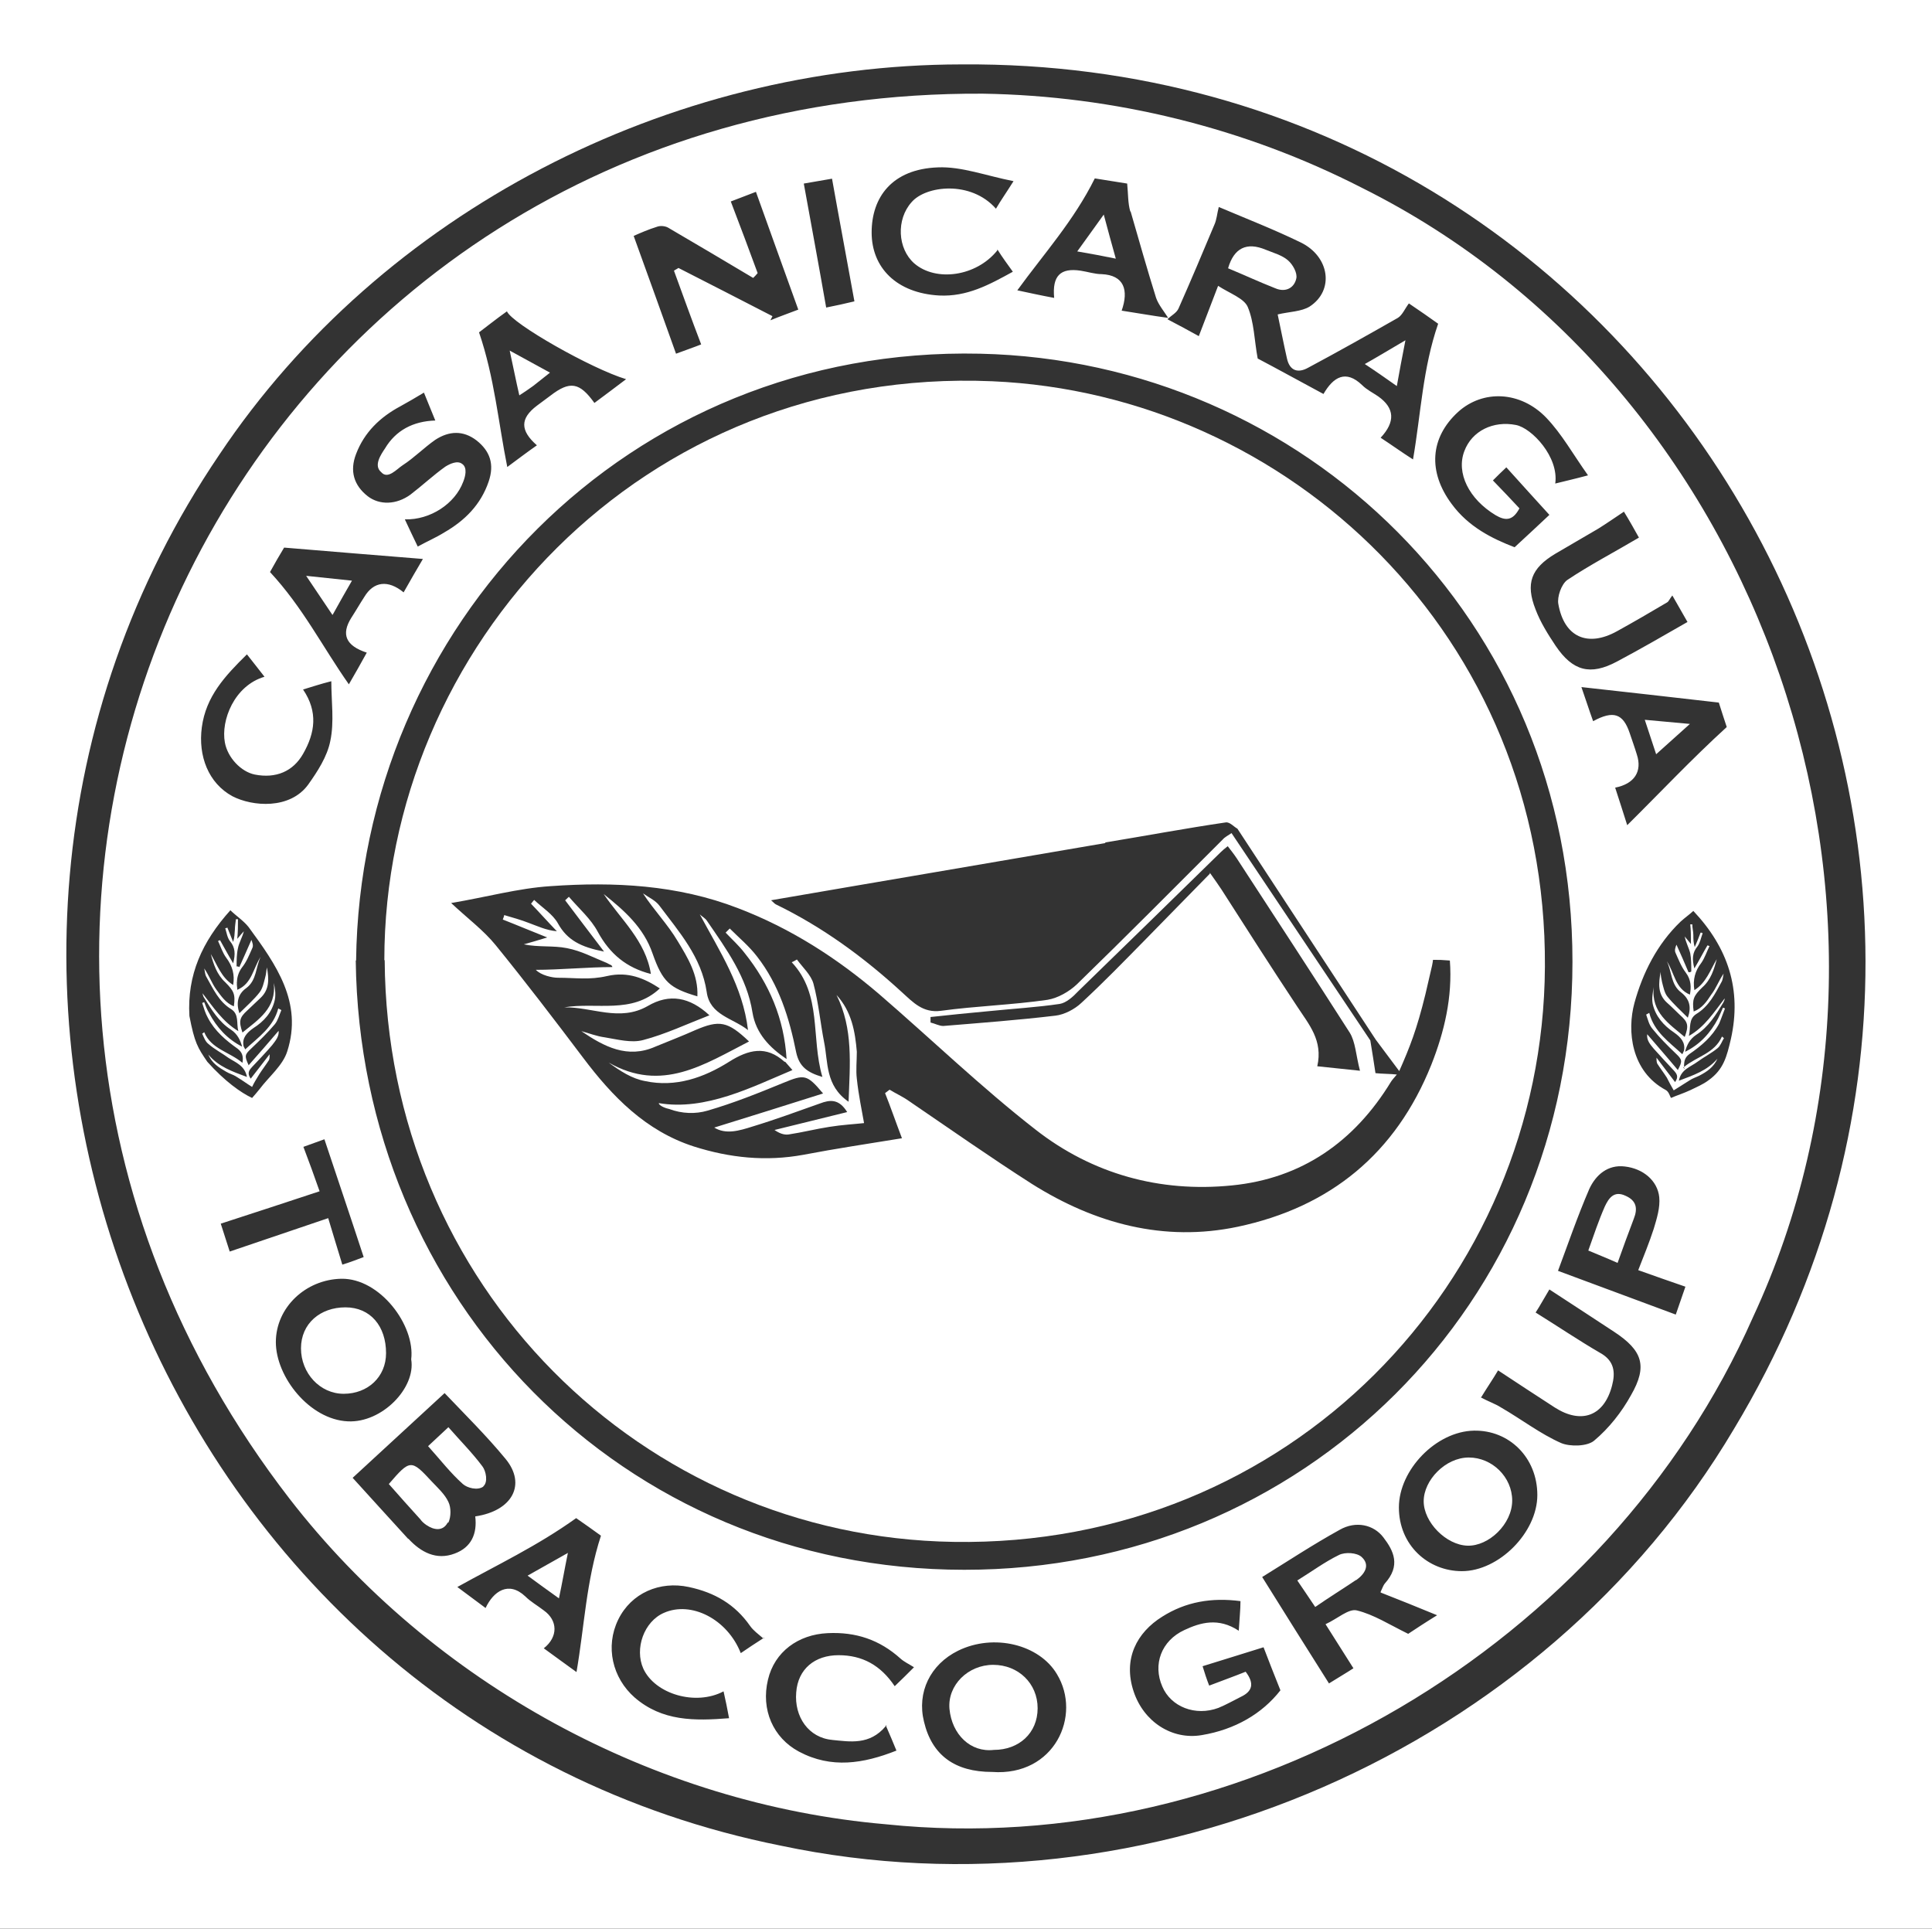 <?xml version="1.0" encoding="UTF-8"?>
<svg xmlns="http://www.w3.org/2000/svg" version="1.1" viewBox="0 0 561 560">
  <rect x="0" y="0" width="561" height="560" fill="#333333" stroke="none"/>
  <defs>
    <style>
      .cls-1 {
        fill: #fff;
      }
    </style>
  </defs>
  <!-- Generator: Adobe Illustrator 28.7.1, SVG Export Plug-In . SVG Version: 1.2.0 Build 142)  -->
  <g>
    <g id="Layer_1">
      <g>
        <path class="cls-1" d="M388.8,451.5c-4.1,2-7.9,4.8-12.1,7.4,1.8,2.7,3.5,5.1,5.2,7.7,4.2-2.9,8.1-5.3,11.8-7.8h.1c2.4-1.7,4.2-4.3,1.6-6.7-1.4-1.3-4.8-1.5-6.6-.6Z"/>
        <path class="cls-1" d="M288.4,483.4c-7.3,0-13.3,5.9-12.7,12.8.7,7.4,6.1,12.7,12.9,11.9h0c7.3,0,12.7-4.9,12.7-12.1s-5.6-12.6-12.9-12.6Z"/>
        <path class="cls-1" d="M162.3,464.1c1-4.7,1.6-8.3,2.6-13.2-4.4,2.5-7.8,4.4-11.7,6.6,3,2.2,5.6,4.1,9.1,6.6Z"/>
        <path class="cls-1" d="M111.6,278.8h.1c.6,94.5,74.8,167.5,165.2,168.9,97.3,1.6,171.2-75.4,171.7-167,.6-96-74.5-166.3-160.5-170-101.5-4.3-176.5,77.1-176.5,168.1ZM321,244.6c11.6-1.9,23.3-4.1,34.9-5.8,1.2-.2,2.4,1.3,3.4,1.8l40.2,61.3,6.8,9.1c3.1-7,5.1-12.1,7.6-22.3,2.4-10.2,2-8.6,2.2-10,1.9,0,2.5,0,4.9.2.8,10.6-1.6,20.7-5.4,30.3-10.3,25.7-29.3,41.3-56.2,47-21.4,4.5-41.4-.9-59.7-12.4-12.2-7.8-24-16.1-35.9-24.2-1.7-1.2-3.7-2.1-5.5-3.2-.4.3-.9.7-1.3,1,1.6,4,3,8.1,4.9,13.1-9.8,1.6-19.2,3-28.6,4.8-10.9,2-21.4.9-31.8-2.4-14-4.5-23.7-14.5-32.2-25.8-8.3-11-16.7-22-25.4-32.7-3.5-4.3-8.1-7.7-12.9-12.2,10.2-1.7,19.5-4.3,28.9-4.9,18.4-1.3,36.8-.4,54.4,6.4,15.2,5.8,28.6,14.4,40.8,24.8,15.2,13.1,29.8,27.2,45.6,39.5,16.5,12.9,36.1,18.3,57,16.2,20.3-2,35.6-12.7,46.2-30.1.3-.5,1.2-1.5,1.7-2.1-1.6-.2-4.5-.2-6.2-.4-.4-2.8-1-6.4-1.5-9.5l-40.3-60.2h0c-1,.7-1.9,1.1-2.6,1.9-14.1,14.1-28,28.1-42.3,42-2.2,2.1-5.5,4-8.5,4.5-10.3,1.5-20.8,1.8-31,3.2-5.2.7-8.1-2.5-11.2-5.3-11.1-10.2-23.1-19-36.7-25.6-.4-.2-.7-.6-1.4-1.2,16.2-2.8,32.1-5.5,47.9-8.2,16.4-2.8,32.7-5.6,49.1-8.4ZM376.7,292.3c-7.5-11.3-14.7-22.6-22-34-.9-1.4-1.8-2.6-3.4-4.9v.3c-6.6,6.7-12.6,12.9-18.7,19.1-6.1,6.2-12.2,12.5-18.6,18.4-1.9,1.8-4.9,3.4-7.5,3.7-10.9,1.3-21.7,2.1-32.6,3-1.2,0-2.4-.7-3.7-1v-1.6c5.6-.6,11.3-1.2,16.9-1.7,6.9-.7,13.8-1.1,20.6-2.1,1.9-.3,3.9-2.1,5.4-3.7,13.8-13.4,27.6-26.9,41.3-40.3.6-.6,1.2-1.1,2.1-1.8,1,1.3,1.8,2.3,2.6,3.5,11,16.9,22,33.7,32.8,50.6,1.7,2.7,1.8,6.5,3,11.1-4.9-.5-8.4-.9-12.4-1.3,1.7-7.5-2.4-12.1-5.8-17.3Z"/>
        <path class="cls-1" d="M154.9,112h0c1.4-1.1,2.8-2.2,4.8-3.8-3.8-2.1-7.1-3.9-11.7-6.4,1.1,5,1.8,8.7,2.8,13,1.8-1.2,2.9-1.9,4.1-2.8Z"/>
        <path class="cls-1" d="M472,347.2c-3.4-1.6-4.9.8-6,3.1-1.8,4.1-3.2,8.3-4.8,12.8,2.8,1.2,5.4,2.2,8.5,3.6,1.6-4.5,3.1-8.6,4.7-12.8h0c1.2-3,.8-5.3-2.4-6.7Z"/>
        <path class="cls-1" d="M96.5,178.5h.1c2.1-3.8,3.7-6.6,5.6-9.9-4.8-.5-8.5-.9-13.3-1.4,2.7,4,4.8,7.1,7.6,11.3Z"/>
        <path class="cls-1" d="M75.3,311.9c.9-1.4,1.9-2.7,2.8-4.1.2-.4.2-1.1.2-1.7-1.8,2.3-3.6,4.7-5.5,7.1-1.1-1.6-.5-2.4.4-3.4,1.9-2,4-4.2,5.8-6.3,1-1.3,2.1-2.6,1.9-4.2-2.8,3.3-5.7,6.6-8.7,10,0,0,0,0,0,0l-.3.3c0-.1.2-.2.3-.3-1.3-2.8-1.1-3.1.8-4.9,2.3-2.2,4.7-4.5,6.8-7,.9-1.1,1.3-2.7,1.9-4.1-.3-.2-.6-.3-.9-.5-1.4,5.4-5.7,8.3-9.6,11.9-.2-.5-.5-.8-.5-1.1-.4-2.2.9-3.7,2.9-5.1,3-1.9,5.4-4.5,6.2-8.2.3-1.5.1-3.2-.3-4.9.8,7.3-4.4,10.6-9.1,14.4-1.1-3.3-.9-4.3,1.4-6.4,1.3-1.2,2.5-2.4,3.8-3.6,2.7-2.5,2.5-5.6,1.9-8.9-.2,1-.2,1.9-.5,2.9-.4,1.5-.7,3.1-1.6,4.3-1.6,2.1-3.8,4-5.9,6.1-1-3.1-.4-5.6,2-7.3,3.1-2.3,2.7-6.1,4.2-9.1-2.2,3.3-2.5,7.8-6.8,9.6,0-.7-.2-1.4-.1-2.1-.2,0-.3-.1-.5-.2l.5.2c0-1.4.4-2.9,1.4-4.3,1.4-1.7,2.2-3.8,3.1-5.8.3-.7,0-1.5-.3-2.3-1.2,2.7-2.3,5.3-3.5,7.9-.3-.2-.5-.2-.8-.2,0-1.7,0-3.6.4-5.3.3-1.6,1.3-3.2,1.7-4.9-.5.6-1.1,1.2-1.9,2.2.2-2.1.2-3.9.2-5.7h-.6c-.1,1.1-.3,2-.3,3.1-.1,1.2-.1,2.2-.5,3.5l-1.7-4.2c-.2.2-.4.2-.6.2.4,1.3.6,2.8,1.4,3.8,1.5,1.8,1.6,3.7.9,6.4-1.5-2.5-2.6-4.6-3.8-6.7-.2,0-.4.2-.6.2.8,1.7,1.3,3.4,2.4,4.9,1.8,2.4,2.5,4.9,2,7.9-3.4-2.1-4.6-5.8-6.5-9,.8,3,1.8,6,4.2,8.2,2.5,2.5,3,3.5,2.5,7-2.4-1-3.7-3-5.1-4.9-1.3-1.8-2.1-4.1-3.5-6.1.2.8.2,1.7.6,2.4,2,3.5,3.6,7.2,7.2,9.4,2.4,1.5,1.5,4.2,2.1,6.4-4.6-2.8-7.3-7-10.4-11,.1.4.2.9.4,1.2,2.2,3.5,4.3,7.1,7.9,9.4,1.8,1.2,2.7,3,3.2,4.9-4.3-2.2-7.4-5.6-9.6-9.8-.6-1-1-2-1.4-3.1-.2,0-.4.2-.6.2.5,1.5.9,3,1.7,4.4,2,3.8,5.2,6.5,8.6,8.9,1.4,1.1,1.7,2.3,1.4,4.1-3.8-3.2-9.1-4-11.1-8.9-.2.1-.4.4-.6.4.5,1.1.9,2.3,1.8,3,1.8,1.6,4,2.7,5.9,4.1,2,1.3,4.7,2.2,5.3,5.5-4.3-1.6-8.3-3-11.2-6.5,1,2.5,3.1,3.8,5.2,5,1,.6,2,.8,2.9,1.4,1.8,1.1,3.3,2.2,4.6,3,.5-1.1,1.3-2.4,2.1-3.7Z"/>
        <path class="cls-1" d="M320.5,62.3c-2.9,4.1-5,6.9-7.7,10.7,4.1.7,7.3,1.3,11.2,2.1-1.2-4.3-2.2-7.9-3.5-12.8Z"/>
        <path class="cls-1" d="M125.4,430.2c-6-6.5-6.3-6.5-12.5.7,3,3.4,6.1,6.9,9.2,10.3.4.6,1,1.1,1.7,1.6,2.2,1.5,4.8,1.9,6.2-.7h.2c.8-1.7.8-4.4,0-6-1-2.2-3.1-4.1-4.8-5.9Z"/>
        <path class="cls-1" d="M100.3,379.6c-7.3,0-12.9,4.7-12.9,11.9s5.5,13.2,12.4,13.2h0c7,0,12.3-4.9,12.3-11.8,0-7.8-4.5-13.3-11.8-13.3Z"/>
        <path class="cls-1" d="M140.3,431.6h0c1.5-1.2.8-4.5-.2-5.8-2.9-3.9-6.4-7.4-9.9-11.4-2.1,2-3.9,3.6-5.9,5.5,3.6,4,6.5,7.8,10.1,11,1.2,1.1,4.3,2,6,.7Z"/>
        <path class="cls-1" d="M426.5,423.2c-6.8,0-13.1,6.6-13.1,12.7s6.5,12.7,12.7,12.9c6.2.2,13-6.3,13-13.1s-5.8-12.5-12.6-12.5Z"/>
        <path class="cls-1" d="M248.8,305.4c-.5-5.9-1.5-11.7-5.9-16.5,4.9,9.8,3.9,20.1,3.5,31-6.8-4.7-5.9-11.4-7.1-17.3-1.1-5.6-1.6-11.4-3.1-17-.7-2.5-3.1-4.7-4.8-7-.5.3-1,.6-1.5.8,8.9,9.5,5.5,21.8,8.9,33.3-4.4-1.3-6.7-3-7.6-7.1-2-10-5-19.7-11.4-27.9-2.3-3-5.2-5.4-7.9-8.1-.4.4-.8.8-1.2,1.2,1.8,1.9,3.9,3.8,5.5,5.9,7.2,9,11.5,19.1,12.2,30.8-4.9-3.3-8.9-7.4-9.9-13.5-1.6-10.2-7.5-18.3-13.2-26.6-.5-.8-1.5-1.3-2.1-1.9,5.8,10.8,12.5,20.9,14,33.6-4.4-3.5-11.1-4.3-12-11.1-1.5-10.1-8-17.4-13.7-25-1.2-1.6-3.1-2.4-4.8-3.6,3.2,4.9,7.2,9,10.1,13.9,2.9,4.8,6,9.8,5.7,16-8.1-2.4-10.1-4.2-13-12.4-2.6-7.6-8.2-12.5-14.2-17.3,5,7.4,12.2,13.6,13.7,23.2-7.1-1.8-11.9-5.8-15.4-12.2-2-3.8-5.5-6.8-8.4-10.2-.4.3-.7.7-1.1,1,3.5,4.7,7,9.2,11.3,14.9-6.7-1.3-10.7-3.3-13.4-8.2-1.5-2.7-4.6-4.6-6.9-6.8-.3.4-.6.7-.9,1.1,2.5,2.6,4.9,5.3,7.5,8-3.2-.3-5.6-1.5-8.1-2.4-2.3-.9-4.8-1.6-7.2-2.3,0,.4-.3.9-.4,1.3,4.1,1.6,8.1,3.3,12.9,5.2-3,.9-4.9,1.5-6.8,2,4.3.9,8.5.3,12.5,1.1,4.2.8,7.6,2.7,11.6,4.3.8.5,1.6.6,1.6,1.2-7,0-15.2.8-22.2.8,1.5,1.6,4.8,2.3,6.4,2.3,5.2,0,9.1.7,14.3-.5,6.1-1.4,10.9.7,15.3,3.6-8.1,7.6-18.4,3.9-27.8,5.5,8.1-.2,16.1,4.3,24.3-.4,6.3-3.7,12.2-2.6,17.9,2.7-6.7,2.6-12.8,5.5-19.3,7.2-3.4.9-7.4-.2-11.1-.8-2.3-.3-4.6-1.2-6.8-1.8,6.6,4.5,13.4,8.1,21.5,4.5,3.9-1.6,7.8-3.1,11.6-4.8,7-3,9.4-2.6,15.6,3.3-12.9,6.6-25.3,15-40.8,6.1,3.4,2.5,6.8,4.7,10.6,5.4,8.9,1.9,17.1-1,24.4-5.6,5.7-3.6,10.8-4.8,16.1,0h.2c.6.7,1.2,1.4,2.1,2.4-11.7,4.9-25.2,11.9-38.8,9.6,0,.8,2.3,1.6,3,1.7,3.7,1.4,7.7,1.5,11.1.5,7.6-2.2,14.8-5.1,22.1-8.1,6.1-2.5,6.8-2.5,11.5,3.1-10.8,3.4-21.2,6.7-31.6,9.9,3.4,2.1,7.3.9,11.1-.3,6.6-2,13.1-4.4,19.6-6.7,2.9-1.1,5.5-1.4,7.9,2.5-7.3,1.8-14.2,3.5-21.1,5.2,1.3.9,2.7,1.5,4.1,1.3,4-.6,7.9-1.6,11.8-2.2,3.7-.6,7.4-.8,10.1-1.1-.6-3.5-1.6-8.1-2.1-12.9-.3-2.5,0-5.1,0-7.8Z"/>
        <path class="cls-1" d="M491.7,271.5c0-1.1-.3-2-.3-3.1h-.6c.2,1.7.2,3.6.2,5.7-.7-.9-1.3-1.5-1.8-2.2.3,1.7,1.2,3.3,1.6,4.9.3,1.6.3,3.5.3,5.3-.3.2-.5.2-.8.2-1.2-2.8-2.3-5.4-3.5-8-.3.7-.6,1.6-.3,2.3.9,2,1.7,4.1,3,5.8,1.6,2.1,1.6,4.3,1.2,6.4-4.3-1.8-4.5-6.4-6.7-9.7,1.5,3,1.1,6.8,4.2,9.1,2.4,1.9,3,4.2,1.9,7.3-2.1-2.1-4.2-4-5.9-6.1-.9-1.1-1.2-2.8-1.6-4.3-.2-1-.4-1.9-.4-2.9-.6,3.3-.9,6.4,1.8,8.9,1.4,1.2,2.5,2.4,3.8,3.6,2.4,2.1,2.6,3.1,1.4,6.4-4.5-3.8-9.8-7.1-9-14.5-.3,1.7-.6,3.3-.3,4.9.8,3.6,3.2,6.3,6.2,8.3,2,1.4,3.3,2.9,2.9,5.2-.1.3-.3.7-.5,1.1-3.9-3.6-8.2-6.5-9.6-12-.3.2-.6.3-.9.5.5,1.4.8,2.9,1.8,4.1,2,2.5,4.4,4.9,6.7,7.1,2,1.9,2.1,2.2.7,4.9-3-3.6-6-7-8.9-10.4-.2,1.7.8,2.9,1.9,4.2,1.9,2.1,3.9,4.3,5.8,6.3.9,1,1.5,1.8.4,3.4-1.8-2.4-3.7-4.8-5.4-7.1,0,.5,0,1.2.2,1.7.9,1.4,1.9,2.7,2.8,4.1.7,1.4,1.4,2.7,2,3.7,1.3-.8,3-1.9,4.6-2.9.9-.6,1.9-.9,2.9-1.4,2.1-1.1,4.1-2.4,5.2-4.9-3,3.5-7,4.8-11.2,6.4.6-3.3,3.4-4,5.4-5.5,1.9-1.4,4.1-2.5,5.9-4,.8-.7,1.2-1.9,1.8-2.9-.2,0-.4-.4-.6-.4-2.2,4.9-7.2,5.7-11,8.8,0,0,0,.2,0,.3l.2.2h-.2c0,0,0-.1,0-.2h-.2c0-.2.1-.2.2-.3,0-1.7.2-2.7,1.5-3.7,3.5-2.4,6.7-5.1,8.7-8.9.6-1.4,1.1-2.9,1.7-4.4-.2,0-.4-.2-.6-.2-.5,1.1-.9,2.1-1.4,3.1-2.2,4.2-5.3,7.6-9.6,9.7.5-2,1.4-3.7,3.2-4.9,3.6-2.3,5.8-5.9,7.9-9.4.2-.4.4-.8.4-1.2-3.1,4-5.8,8.3-10.4,10.9.6-2.3-.2-4.9,2.2-6.4,3.6-2.2,5.4-5.8,7.3-9.3.4-.7.4-1.6.6-2.4-1.4,2-2.2,4.3-3.6,6.1-1.3,2-2.7,4-5.1,4.9-.5-3.5,0-4.6,2.5-7,2.5-2.2,3.4-5.2,4.2-8.2-1.9,3.2-3.1,6.9-6.5,9-.5-3,.2-5.6,2-7.9,1-1.4,1.6-3.3,2.4-4.9l-.6-.2c-1.2,2-2.3,4.2-3.8,6.7-.7-2.7-.6-4.6.9-6.4.8-1.1,1-2.5,1.5-3.8-.2-.2-.4-.2-.6-.2-.5,1.4-1.1,2.8-1.7,4.2-.4-1.3-.4-2.4-.4-3.5Z"/>
        <path class="cls-1" d="M376.4,80.9c.4-1.6-1-4.1-2.4-5.3-1.7-1.5-4.3-2.2-6.5-3.1-5.5-2.3-9.2-.5-10.9,5.4h0c4.6,1.9,9.1,4,13.7,5.8,3,1.3,5.5-.1,6.1-2.8Z"/>
        <path class="cls-1" d="M490.7,210.2c-5.2-.5-9-.8-13.1-1.2,1.2,3.6,2.2,6.7,3.3,10,3.2-2.9,6-5.4,9.8-8.8Z"/>
        <path class="cls-1" d="M408.1,98.8c-4.3,2.5-7.7,4.6-11.8,6.9,3.5,2.3,6.3,4.3,9.3,6.4.8-4.4,1.5-8.3,2.5-13.3Z"/>
        <path class="cls-1" d="M0,0v560h561V0H0ZM503.5,414.9c-55.5,93.6-170.6,143.5-276.8,121C45.7,499.7-39.3,283.9,63.7,132,110.9,61.4,194.4,18.8,279.1,18.7h.2c205.1-1.5,329.4,221.5,224.2,396.2Z"/>
        <path class="cls-1" d="M395.4,54.5c-34-17.4-71.9-26.7-110-27.3-215.3-1.2-332.9,237.5-201.3,408,41.5,53.6,105.8,88.7,173.2,94.5h.2-.2c104.1,10.8,209.6-51.9,251.7-147.2,55-118.2,3.6-269.7-113.6-328ZM342.2,89.6c3.6-8.1,7-16.2,10.4-24.3.7-1.5.8-3.3,1.3-5.2,8,3.4,16,6.5,23.8,10.3,8.4,4.1,9.8,13.9,2.6,18.6-2.4,1.5-6,1.5-9.3,2.3.9,4.2,1.7,8.4,2.7,12.8.8,3.6,3.2,4.3,6.1,2.7,8.8-4.7,17.5-9.6,26.1-14.5,1.3-.8,2-2.6,3.2-4.2,0,0,0,0,0,0h0c0,0,0,0,0,0,3,2,6.1,4.2,8.5,5.9-4.5,13-5,26.1-7.3,39.4-3-1.9-6.2-4.2-9.4-6.3,4.3-4.6,4.1-8.6-.7-12-1.6-1.1-3.3-1.9-4.7-3.3-4.7-4.5-8.3-2.4-11.2,2.6-6.7-3.6-13.4-7.3-19.1-10.3-1-5.3-1-10.5-2.9-15-1.1-2.5-5.2-3.9-8.6-6.1-2,5.2-3.7,9.6-5.6,14.6-2.9-1.6-6-3.3-9.1-4.9,1.1-1.1,2.6-1.8,3.2-3.1ZM456.6,279.3c0,99.3-78.4,176.6-176.6,176.5-99.3,0-175.5-78.6-176.7-176.9h.1c1.2-97.2,79-178.5,181.2-176.2,93.9,2.1,172.1,77.2,172,176.6ZM317.9,51.8c2.6.4,6.3,1,9.4,1.5.3,3.1.2,5.7.9,8.1h.1c2.4,8.3,4.8,16.8,7.4,25.1.7,2,2.3,3.9,3.5,5.8-4.5-.6-8.9-1.4-13.5-2.1,2.1-6,.7-10.3-5.8-10.6-2,0-4.1-.7-6.1-1-5.9-.9-8.3,1.5-7.7,7.9-3.8-.7-7.4-1.5-10.7-2.2,7.7-10.6,16.4-20.2,22.5-32.5ZM272.3,48.6c6.9-.3,13.9,2.4,22,4-2.2,3.5-3.7,5.6-5.1,8-7.3-8.3-20.4-6.7-24.5-1.9-4.5,5-4.1,13.5.8,17.8,6.3,5.4,18,3.8,24.1-3.8v-.3c1.5,2.4,3,4.4,4.5,6.5-6.9,3.8-13.3,7.3-21.4,6.9-12.4-.7-19.6-8.1-19.6-18.3s5.9-18.4,19.2-18.9ZM241.6,51.9c2.1,11.8,4.3,23.4,6.5,35.6h0c-2.5.6-5.6,1.3-8.2,1.8-2.1-12-4.3-23.9-6.5-36,2.3-.4,5.3-.9,8.1-1.4ZM190.9,65.8c.9-.3,2.2-.2,3.1.3,8.2,4.8,16.5,9.7,24.7,14.6.5-.5.9-.9,1.3-1.4-2.5-6.8-5-13.5-7.8-20.8,2-.8,4.8-1.8,7.3-2.8,4.1,11.4,8.1,22.6,12.3,34.2-2.3.9-5.2,1.9-8.1,3.1.2-.4.4-.8.6-1.2-9.1-4.7-18.1-9.3-27.3-14-.4.3-.9.5-1.3.8,2.6,7.1,5.1,14.1,7.9,21.4-2,.8-4.9,1.8-7.3,2.7-4.1-11.4-8.1-22.7-12.3-34.2,1.8-.8,4.3-1.9,6.9-2.7ZM147.2,90.4h0c1.5,3.6,24.6,16.7,34.6,19.7-3.2,2.4-6.2,4.7-9.2,6.9-4.3-6-7.1-6.5-12.8-2.1-1.3,1-2.6,1.9-3.9,2.9-4.9,3.7-4.9,7.2,0,11.5-3,2.1-5.9,4.3-8.6,6.3-2.6-12.9-3.7-25.9-8.2-39.1,2-1.5,5-3.9,8.1-6.1ZM103.4,131.8c2.4-6.3,7-10.7,12.8-13.8,2.2-1.2,4.4-2.5,6.9-4,1,2.4,2,5,3.3,8.1-6.5.2-11.5,2.9-14.6,8.1-1.2,1.8-3.4,5-1.1,6.9,1.9,2.2,4.5-.9,6.2-2,3.4-2.2,6.2-5.1,9.5-7.4,4-2.6,8.1-2.8,12,.2,3.9,3.1,5.2,6.9,3.5,11.9-2.3,6.8-7,11.4-12.9,14.8-2.4,1.5-5,2.6-7.7,4.1-1.2-2.5-2.4-5-3.7-7.8h0q0-.1,0-.1h0c0,0,0,0,0,0,7.3.2,14.5-4.5,16.9-10.9.6-1.5,1.3-4.1-.3-5.2-1.4-1.1-3.6,0-4.9.8-3.5,2.5-6.7,5.5-10.1,8.1-4.1,3-9,3.1-12.4.5-4.1-3.2-5.3-7.4-3.4-12.3ZM82.5,159h0c0,0,0,0,0,0,14,1.2,27,2.2,40.3,3.3-1.7,2.9-3.7,6.3-5.6,9.7-4.5-3.7-8.7-3.2-11.4,1.3-1.3,2-2.5,4.1-3.8,6.1-3,4.8-1.6,8.1,4.5,10.1-1.7,3.1-3.4,6.1-5.2,9.2-7.6-10.8-13.4-22.4-22.9-32.6,1.2-2.2,3-5.3,4.1-7.1,0,0,0,0,0,0ZM58.6,211.2c1.2-9,6.7-14.9,13.1-21.2,1.6,2,3.3,4.2,5.1,6.5-8.8,2.6-12.7,12.7-11.5,19.1.8,4.4,4.7,8.5,8.7,9.3,6.1,1.2,11.1-.9,14-6,3.5-6.1,4.4-12.2,0-18.7,2.7-.8,5-1.6,8.2-2.4v-.2h0c0,6.1.9,12-.3,17.6-.9,4.5-3.7,8.8-6.4,12.6-5.3,7.3-16.2,6.4-22,3.4-7-3.8-10-11.7-8.9-20ZM60.2,308.3c-2.8-4.1-3.7-5.5-5.2-13.3-.7-11.9,3.7-21.6,11.9-30.7,1.6,1.6,3.8,3,5.3,4.9h0c7.9,10.8,15.8,21.8,11.2,36.1-1.3,4.1-5.3,7.3-8,10.9-.7.9-1.5,1.8-2.2,2.6-3.2-1.5-7.9-4.8-13-10.5ZM64.1,355.3c9.6-3.1,19-6.2,28.7-9.4-1.6-4.6-3-8.4-4.7-12.9,1.9-.7,4.2-1.5,6.1-2.2,3.8,11.4,7.6,22.6,11.4,34.2-1.6.6-3.9,1.5-6.2,2.2-1.4-4.5-2.6-8.6-4.1-13.5-9.8,3.3-19.1,6.5-28.6,9.7-.8-2.5-1.8-5.6-2.6-8.1ZM101,412.7c-11.1-.5-20.9-12.9-20.9-23s8.7-18.2,19-18.4c11.2-.2,21.5,13.5,20.3,23.4,1.4,8.3-8.5,18.5-18.4,18ZM118.5,446.8c-5.5-6-11-12.1-16.1-17.7,9-8.3,17.8-16.4,26.7-24.6,5.8,6.1,12.1,12.3,17.7,19.1h0c6.1,7.4,2,15.1-8.8,16.7.6,5-1.1,9-6,10.8-5.3,2-9.8-.4-13.4-4.3ZM167.4,485.5c-3.1-2.2-6.3-4.6-9.5-6.9,4.2-3.3,4.1-8.1,0-11-1.8-1.4-3.8-2.5-5.4-4.1-4.8-4.5-9.2-1.5-11.5,3.4-2.7-2-5.5-4.1-8.2-6.1,11.5-6.4,23.2-11.9,34.5-20,1.9,1.3,5,3.5,7.2,5.1-4.3,13.2-4.8,26.3-7.1,39.6ZM221.9,475.7h-.2s0,0-.1,0c-2.2,1.4-4.3,2.8-6.5,4.3-3.9-9.9-14.4-15.2-22.3-11.7-5.8,2.5-8.6,10.4-6,16.2,3.4,7.4,15.2,10.9,23.3,6.6.6,2.6,1.1,5.1,1.6,7.8-10.1.8-19.4.9-27.4-6-6.5-5.7-8.6-14.8-4.8-22.6,3.8-7.8,12.1-11.3,20.5-9.5,7.5,1.6,13.4,5,17.8,11.3,1,1.4,2.3,2.3,3.8,3.6.1,0,.2-.1.3-.2v.3ZM241.6,505.2c5.2.5,10.9,1.6,15.6-4,0,0,0-.1,0-.2h.2c0,.1,0,.2-.1.2,1.2,2.7,2,4.7,3,7.1-9.6,3.8-18.9,5.3-28.3.3-7.5-4-11.1-12.2-9-20.9,1.9-8.1,8.8-13.1,17.3-13.5,8.2-.4,15.1,1.9,21.2,7.4,1,.9,2.3,1.5,3.9,2.5-1.9,1.9-3.7,3.7-5.6,5.5-4.1-6.1-9.4-9-16.3-9s-11.8,4-12.3,10.8c-.6,7.1,3.6,13.2,10.5,13.8ZM288.1,514.5c-10.9,0-17.5-4.9-19.8-14.6-2.1-8.5,1.8-16.6,9.9-20.6,10.4-5.1,23.6-1.8,28.7,6.8h0c7.3,12-.7,29.7-18.8,28.4ZM349,503.8c-8.7,1.5-16.9-3.9-19.8-12.6-3.2-9.5.9-17.2,8.3-21.8,6.8-4.3,14.3-5.6,22.7-4.5,0,2.6-.3,5.1-.5,8.6-5.9-3.9-11.1-2.4-15.8-.2-6.7,3.1-9.2,10-6.4,16.4,2.5,5.9,9.6,8.7,16.3,6.2,2.2-.9,4.3-2.1,6.5-3.2,3.4-1.6,4-3.9,1.4-7.3-3.2,1.3-6.6,2.5-10.5,4h-.1c-.7-1.8-1.4-3.9-1.9-5.6,6.2-1.9,12.2-3.8,17.7-5.5,1.6,4.2,3.1,8,4.9,12.5-5.3,6.8-13.2,11.4-22.8,13ZM408.9,474.4c-5.5-2.7-10-5.6-14.9-6.8-2.4-.6-5.6,2.4-9.1,4,2.8,4.5,5.3,8.3,8.1,12.8-2.3,1.5-4.9,3-7.1,4.4-6.5-10.3-12.8-20.3-19.4-30.9,7.3-4.5,14.7-9.4,22.5-13.7,4.7-2.7,9.9-1.5,12.7,2.2,3,3.9,5.1,8.2.4,13.4-.4.5-.6,1.1-1.2,2.4v.2c5.4,2.1,10.8,4.3,16.4,6.6-3.1,1.9-6.3,4-8.4,5.4ZM424.5,456.2c-9.9,0-18.3-7.6-18.3-18.5s10.8-22.1,21.8-22.3c10.2-.2,18.4,7.8,18.4,18.7s-11.2,22.1-21.9,22.1ZM473.6,405.1c-2.7,4.9-6.4,9.6-10.7,13.2-2,1.7-7,1.8-9.6.7-6.1-2.7-11.5-6.9-17.4-10.3-1.7-1.1-3.6-1.7-6-3h.2c1.7-2.8,3.5-5.4,4.9-7.8,5.6,3.7,11.1,7.3,16.5,10.8,7.7,4.9,14.3,2.5,16.6-6.4,1-3.8.7-7.2-3.5-9.5-6.2-3.6-12.1-7.6-18.7-11.7,1.2-1.8,2.6-4.4,4-6.7,6.4,4.2,12.6,8.2,18.8,12.3,8.2,5.4,9.8,9.9,4.9,18.4ZM486.6,381.7c-11.5-4.3-22.7-8.4-34.2-12.7,2.7-7.2,5.6-15.7,9.1-23.8,1.9-4.1,5.4-7.1,10.3-6.5,5.3.6,9.5,4.1,10,8.9.3,3-.7,6.2-1.6,9.2-1.3,4-2.9,7.9-4.5,12,4.8,1.7,9,3.2,13.7,4.8-.9,2.5-1.9,5.6-2.8,8.1ZM502.6,301.7c-1.2,5.1-2.1,8.8-6.4,11.9-1.7,1.3-3.5,2-5.3,2.9-1.9.9-4.1,1.6-5.7,2.3-.3-.5-.6-1.8-1.5-2.3-10.1-5.4-11.3-17.2-9.1-25.3,2.4-8.7,6.6-17.1,13.4-23.6,1.2-1.1,2.5-2,3.7-3.1,0,0,0,0,0,0h0s0,0,0,0c10.1,10.7,14.1,22.9,10.9,37.2ZM501.4,211.1c-10.3,9.4-19.3,19-28.9,28.5-1.2-3.7-2.3-7.3-3.5-10.9,5.6-1.1,7.9-4.7,6.3-9.6-.6-2-1.4-4.2-2.1-6.3-1.9-5.6-4.7-6.6-10.6-3.4-1.2-3.3-2.2-6.5-3.4-9.9,13.3,1.5,26.2,2.9,39.9,4.5.6,1.8,1.6,5.1,2.3,7.1ZM471.5,148.5c1.5,2.4,3,5.1,4.4,7.6-7.1,4.2-14.2,7.9-20.8,12.3-1.7,1.2-3,4.9-2.6,7,1.7,9.6,8.5,12.6,17,7.9,4.9-2.7,9.7-5.5,14.6-8.4.5-.3.7-1,1.5-2,1.6,2.8,3.1,5.4,4.4,7.7-7,4-13.7,7.9-20.5,11.5-7.7,4.1-12.8,2.8-17.8-4.6-2.2-3.3-4.4-6.8-5.8-10.5-3-7.6-1.3-12,5.7-16.2,4.2-2.5,8.3-4.8,12.5-7.3,2.4-1.5,4.7-3.1,7.4-4.9h0ZM461.2,138c-4.1,1.1-6.8,1.7-9.6,2.4,1.1-7.7-6.8-16.1-11.4-17-6.6-1.3-12.8,1.7-15,7.6-2.4,6.3,1.3,13.9,9.1,18.6,2.9,1.7,5,1.6,6.9-2-2.4-2.6-4.9-5.2-7.7-8.1,1.1-1.1,2.6-2.6,3.9-3.8,4.4,4.9,8.5,9.4,12.5,13.8-3.2,3-6.4,6-10.1,9.4-6.5-2.5-13.4-5.9-18.3-12.6-6.9-9.3-6.3-19.2,1.9-26.7,7.2-6.5,18.1-6.1,25.6,1.7,4.5,4.7,7.7,10.5,12.1,16.7h0Z"/>
      </g>
    </g>
  </g>
</svg>